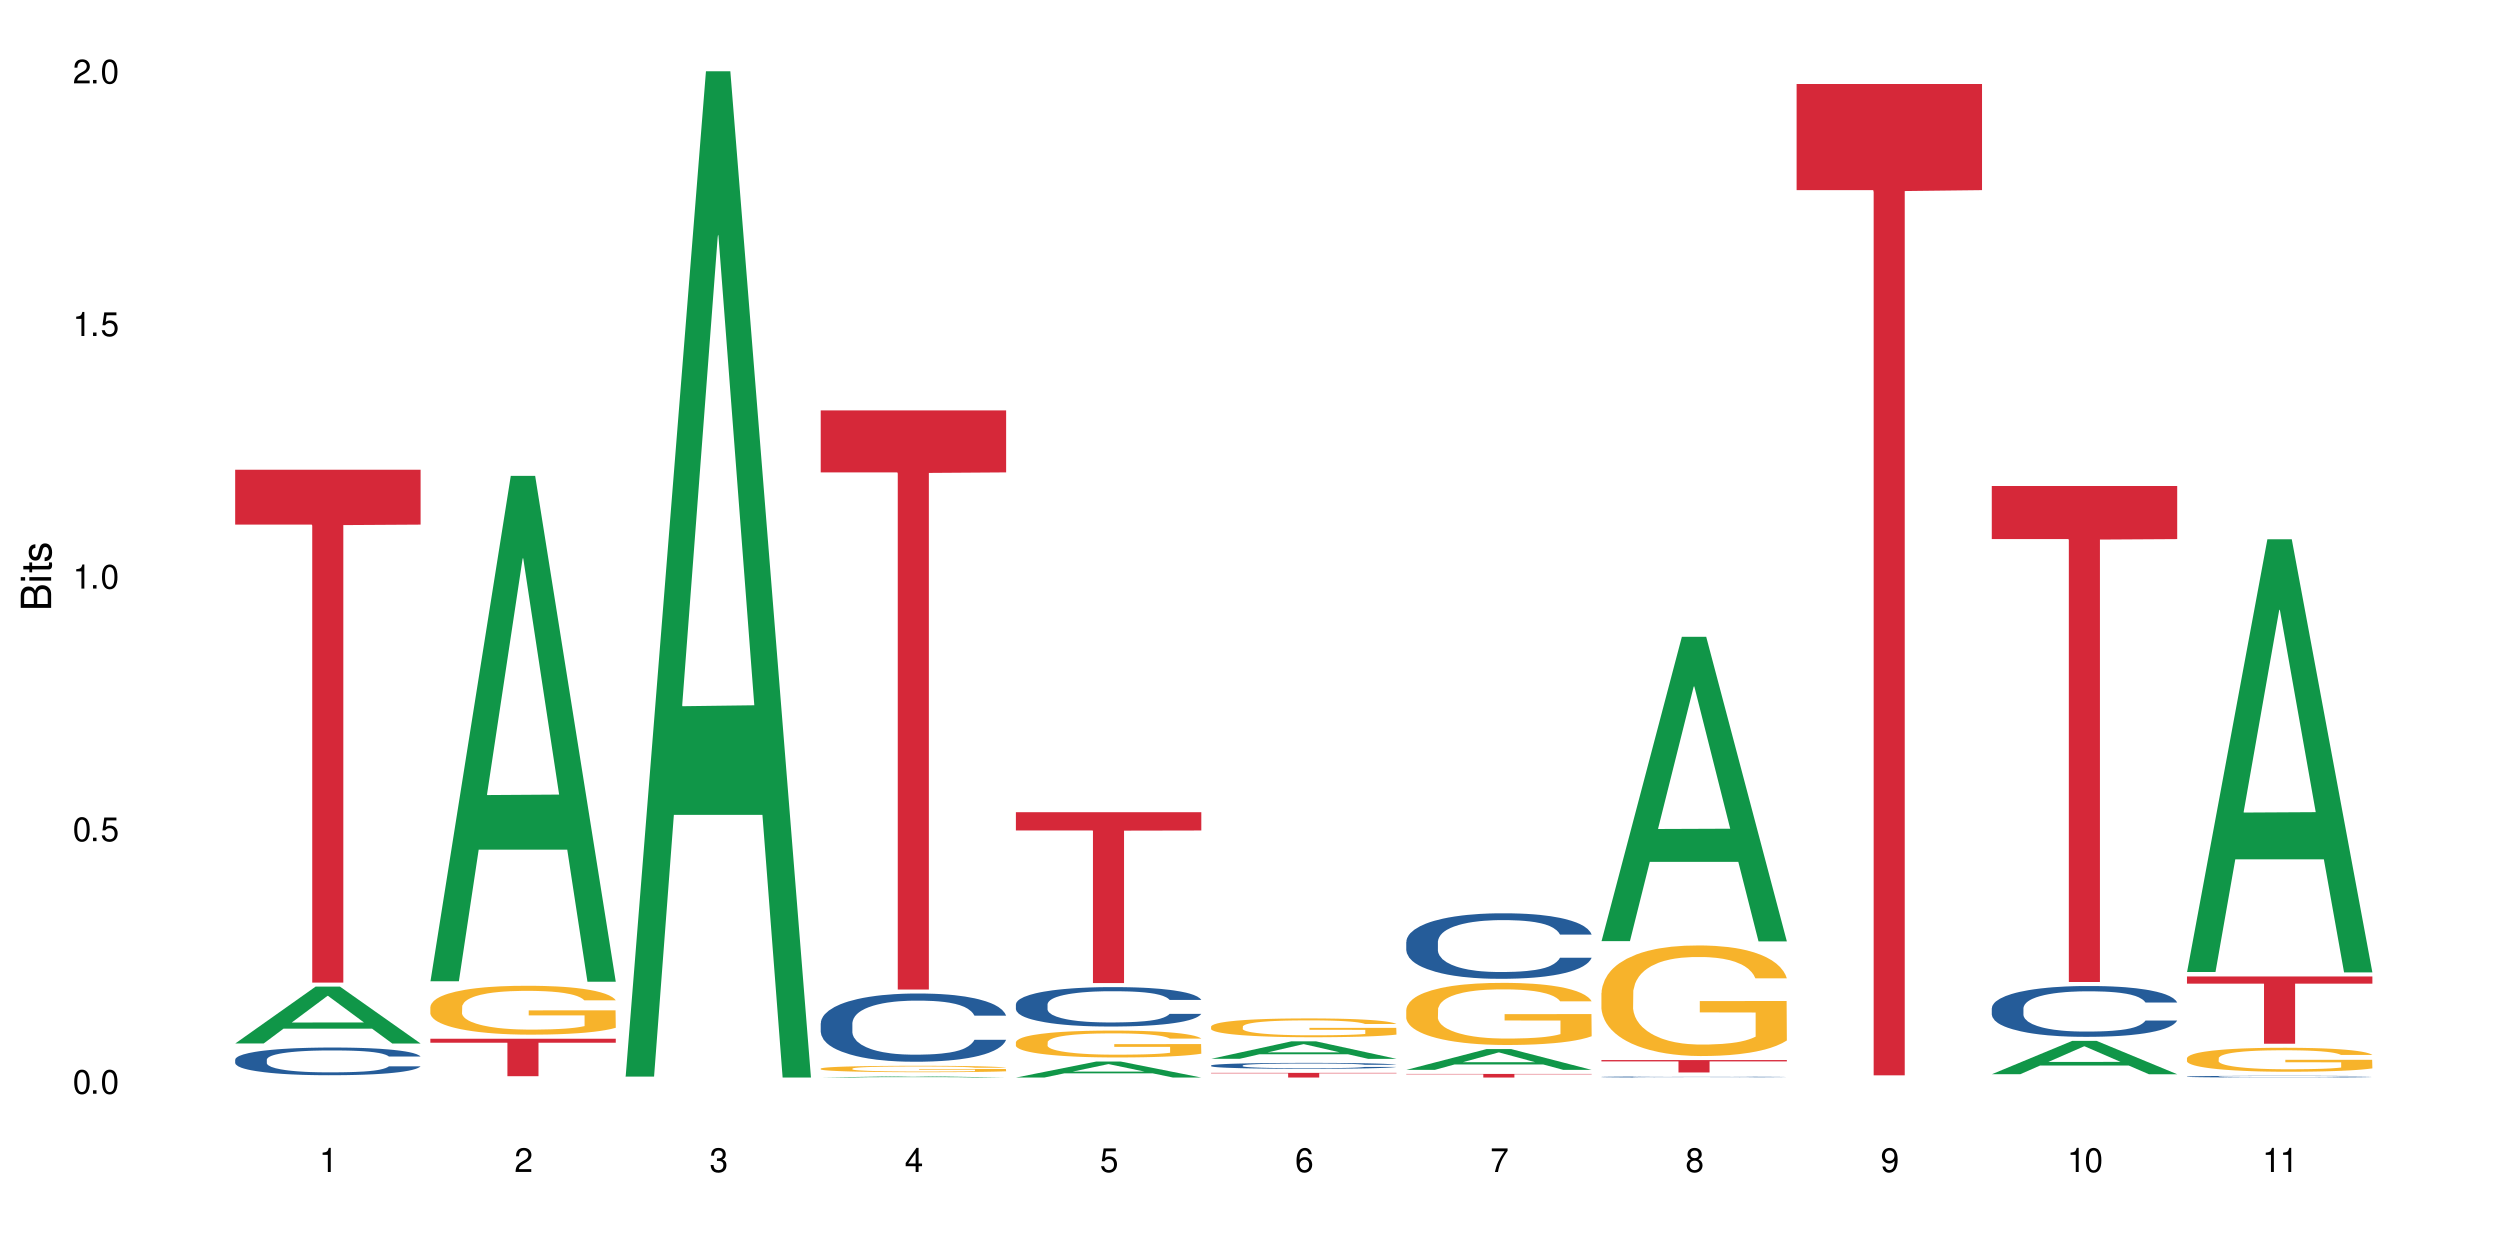 <?xml version="1.0" encoding="UTF-8"?>
<svg xmlns="http://www.w3.org/2000/svg" xmlns:xlink="http://www.w3.org/1999/xlink" width="720" height="360" viewBox="0 0 720 360">
<defs>
<g>
<g id="glyph-0-0">
</g>
<g id="glyph-0-1">
<path d="M 2.641 -6.938 C 2 -6.938 1.422 -6.656 1.078 -6.172 C 0.641 -5.562 0.406 -4.641 0.406 -3.359 C 0.406 -1.016 1.188 0.219 2.641 0.219 C 4.078 0.219 4.859 -1.016 4.859 -3.297 C 4.859 -4.641 4.656 -5.547 4.203 -6.172 C 3.844 -6.656 3.281 -6.938 2.641 -6.938 Z M 2.641 -6.188 C 3.547 -6.188 4 -5.25 4 -3.375 C 4 -1.406 3.562 -0.484 2.625 -0.484 C 1.734 -0.484 1.281 -1.438 1.281 -3.344 C 1.281 -5.25 1.734 -6.188 2.641 -6.188 Z M 2.641 -6.188 "/>
</g>
<g id="glyph-0-2">
<path d="M 1.828 -1 L 0.828 -1 L 0.828 0 L 1.828 0 Z M 1.828 -1 "/>
</g>
<g id="glyph-0-3">
<path d="M 4.562 -6.797 L 1.062 -6.797 L 0.547 -3.094 L 1.328 -3.094 C 1.719 -3.562 2.047 -3.734 2.578 -3.734 C 3.484 -3.734 4.062 -3.109 4.062 -2.094 C 4.062 -1.125 3.484 -0.531 2.578 -0.531 C 1.828 -0.531 1.375 -0.906 1.188 -1.672 L 0.328 -1.672 C 0.453 -1.109 0.547 -0.844 0.75 -0.594 C 1.125 -0.078 1.828 0.219 2.594 0.219 C 3.969 0.219 4.922 -0.781 4.922 -2.219 C 4.922 -3.562 4.031 -4.484 2.719 -4.484 C 2.25 -4.484 1.859 -4.359 1.469 -4.062 L 1.734 -5.969 L 4.562 -5.969 Z M 4.562 -6.797 "/>
</g>
<g id="glyph-0-4">
<path d="M 2.484 -4.938 L 2.484 0 L 3.328 0 L 3.328 -6.938 L 2.766 -6.938 C 2.469 -5.875 2.281 -5.734 0.984 -5.562 L 0.984 -4.938 Z M 2.484 -4.938 "/>
</g>
<g id="glyph-0-5">
<path d="M 4.859 -0.828 L 1.281 -0.828 C 1.359 -1.406 1.672 -1.781 2.5 -2.281 L 3.469 -2.828 C 4.406 -3.344 4.906 -4.062 4.906 -4.906 C 4.906 -5.484 4.672 -6.031 4.266 -6.406 C 3.859 -6.766 3.375 -6.938 2.719 -6.938 C 1.859 -6.938 1.219 -6.625 0.844 -6.031 C 0.609 -5.672 0.5 -5.234 0.484 -4.531 L 1.328 -4.531 C 1.359 -5.016 1.406 -5.281 1.531 -5.516 C 1.75 -5.938 2.188 -6.203 2.703 -6.203 C 3.469 -6.203 4.031 -5.641 4.031 -4.891 C 4.031 -4.344 3.719 -3.859 3.125 -3.516 L 2.234 -3 C 0.812 -2.172 0.406 -1.531 0.328 -0.016 L 4.859 -0.016 Z M 4.859 -0.828 "/>
</g>
<g id="glyph-0-6">
<path d="M 2.125 -3.188 L 2.578 -3.188 C 3.5 -3.188 3.984 -2.766 3.984 -1.922 C 3.984 -1.062 3.469 -0.531 2.594 -0.531 C 1.656 -0.531 1.203 -1 1.156 -2.016 L 0.312 -2.016 C 0.344 -1.453 0.438 -1.094 0.609 -0.781 C 0.953 -0.109 1.625 0.219 2.547 0.219 C 3.953 0.219 4.859 -0.625 4.859 -1.938 C 4.859 -2.828 4.516 -3.297 3.703 -3.594 C 4.344 -3.844 4.656 -4.328 4.656 -5.031 C 4.656 -6.219 3.875 -6.938 2.578 -6.938 C 1.203 -6.938 0.484 -6.172 0.453 -4.703 L 1.297 -4.703 C 1.312 -5.125 1.344 -5.359 1.453 -5.578 C 1.641 -5.969 2.062 -6.203 2.594 -6.203 C 3.344 -6.203 3.797 -5.75 3.797 -5 C 3.797 -4.516 3.609 -4.219 3.25 -4.047 C 3.016 -3.953 2.703 -3.922 2.125 -3.906 Z M 2.125 -3.188 "/>
</g>
<g id="glyph-0-7">
<path d="M 3.141 -1.672 L 3.141 0 L 3.984 0 L 3.984 -1.672 L 4.984 -1.672 L 4.984 -2.438 L 3.984 -2.438 L 3.984 -6.938 L 3.359 -6.938 L 0.266 -2.578 L 0.266 -1.672 Z M 3.141 -2.438 L 1 -2.438 L 3.141 -5.5 Z M 3.141 -2.438 "/>
</g>
<g id="glyph-0-8">
<path d="M 4.781 -5.125 C 4.609 -6.266 3.891 -6.938 2.844 -6.938 C 2.094 -6.938 1.422 -6.578 1.031 -5.953 C 0.594 -5.266 0.406 -4.422 0.406 -3.172 C 0.406 -2 0.578 -1.25 0.984 -0.641 C 1.359 -0.078 1.953 0.219 2.703 0.219 C 3.984 0.219 4.922 -0.75 4.922 -2.094 C 4.922 -3.375 4.062 -4.281 2.844 -4.281 C 2.172 -4.281 1.641 -4.031 1.281 -3.516 C 1.281 -5.234 1.828 -6.188 2.797 -6.188 C 3.391 -6.188 3.797 -5.797 3.938 -5.125 Z M 2.734 -3.531 C 3.547 -3.531 4.062 -2.953 4.062 -2.031 C 4.062 -1.156 3.484 -0.531 2.703 -0.531 C 1.922 -0.531 1.328 -1.188 1.328 -2.078 C 1.328 -2.938 1.906 -3.531 2.734 -3.531 Z M 2.734 -3.531 "/>
</g>
<g id="glyph-0-9">
<path d="M 4.984 -6.797 L 0.438 -6.797 L 0.438 -5.969 L 4.109 -5.969 C 2.5 -3.656 1.828 -2.234 1.328 0 L 2.219 0 C 2.594 -2.172 3.453 -4.047 4.984 -6.094 Z M 4.984 -6.797 "/>
</g>
<g id="glyph-0-10">
<path d="M 3.75 -3.656 C 4.469 -4.094 4.688 -4.438 4.688 -5.078 C 4.688 -6.172 3.844 -6.938 2.641 -6.938 C 1.438 -6.938 0.594 -6.172 0.594 -5.094 C 0.594 -4.438 0.812 -4.094 1.516 -3.656 C 0.734 -3.266 0.359 -2.703 0.359 -1.922 C 0.359 -0.656 1.281 0.219 2.641 0.219 C 3.984 0.219 4.922 -0.656 4.922 -1.922 C 4.922 -2.703 4.531 -3.266 3.75 -3.656 Z M 2.641 -6.188 C 3.359 -6.188 3.812 -5.75 3.812 -5.062 C 3.812 -4.406 3.344 -3.984 2.641 -3.984 C 1.922 -3.984 1.453 -4.406 1.453 -5.078 C 1.453 -5.75 1.922 -6.188 2.641 -6.188 Z M 2.641 -3.266 C 3.484 -3.266 4.062 -2.719 4.062 -1.906 C 4.062 -1.078 3.484 -0.531 2.625 -0.531 C 1.797 -0.531 1.219 -1.094 1.219 -1.906 C 1.219 -2.719 1.781 -3.266 2.641 -3.266 Z M 2.641 -3.266 "/>
</g>
<g id="glyph-0-11">
<path d="M 0.516 -1.578 C 0.672 -0.453 1.406 0.219 2.438 0.219 C 3.188 0.219 3.859 -0.141 4.266 -0.766 C 4.688 -1.453 4.891 -2.297 4.891 -3.547 C 4.891 -4.719 4.703 -5.453 4.312 -6.078 C 3.938 -6.641 3.344 -6.938 2.594 -6.938 C 1.297 -6.938 0.359 -5.969 0.359 -4.625 C 0.359 -3.344 1.234 -2.453 2.453 -2.453 C 3.094 -2.453 3.578 -2.672 4.016 -3.203 C 4 -1.484 3.469 -0.531 2.5 -0.531 C 1.906 -0.531 1.484 -0.906 1.359 -1.578 Z M 2.578 -6.203 C 3.375 -6.203 3.969 -5.531 3.969 -4.641 C 3.969 -3.797 3.391 -3.188 2.547 -3.188 C 1.734 -3.188 1.234 -3.766 1.234 -4.688 C 1.234 -5.562 1.797 -6.203 2.578 -6.203 Z M 2.578 -6.203 "/>
</g>
<g id="glyph-1-0">
</g>
<g id="glyph-1-1">
<path d="M 0 -0.953 L 0 -4.891 C 0 -5.719 -0.234 -6.344 -0.734 -6.797 C -1.188 -7.234 -1.812 -7.469 -2.5 -7.469 C -3.547 -7.469 -4.188 -7 -4.625 -5.875 C -4.984 -6.688 -5.625 -7.094 -6.531 -7.094 C -7.172 -7.094 -7.734 -6.859 -8.141 -6.391 C -8.562 -5.922 -8.75 -5.344 -8.75 -4.5 L -8.75 -0.953 Z M -4.984 -2.062 L -7.766 -2.062 L -7.766 -4.219 C -7.766 -4.844 -7.688 -5.203 -7.453 -5.5 C -7.219 -5.812 -6.859 -5.969 -6.375 -5.969 C -5.891 -5.969 -5.531 -5.812 -5.297 -5.5 C -5.062 -5.203 -4.984 -4.844 -4.984 -4.219 Z M -0.984 -2.062 L -4 -2.062 L -4 -4.781 C -4 -5.766 -3.438 -6.359 -2.484 -6.359 C -1.547 -6.359 -0.984 -5.766 -0.984 -4.781 Z M -0.984 -2.062 "/>
</g>
<g id="glyph-1-2">
<path d="M -6.281 -1.797 L -6.281 -0.797 L 0 -0.797 L 0 -1.797 Z M -8.75 -1.797 L -8.75 -0.797 L -7.484 -0.797 L -7.484 -1.797 Z M -8.75 -1.797 "/>
</g>
<g id="glyph-1-3">
<path d="M -6.281 -3.047 L -6.281 -2.016 L -8.016 -2.016 L -8.016 -1.016 L -6.281 -1.016 L -6.281 -0.172 L -5.469 -0.172 L -5.469 -1.016 L -0.719 -1.016 C -0.078 -1.016 0.281 -1.453 0.281 -2.234 C 0.281 -2.5 0.25 -2.719 0.188 -3.047 L -0.641 -3.047 C -0.609 -2.906 -0.594 -2.766 -0.594 -2.562 C -0.594 -2.141 -0.719 -2.016 -1.156 -2.016 L -5.469 -2.016 L -5.469 -3.047 Z M -6.281 -3.047 "/>
</g>
<g id="glyph-1-4">
<path d="M -4.531 -5.25 C -5.766 -5.25 -6.469 -4.422 -6.469 -2.969 C -6.469 -1.516 -5.719 -0.562 -4.547 -0.562 C -3.562 -0.562 -3.094 -1.062 -2.734 -2.562 L -2.516 -3.484 C -2.344 -4.188 -2.094 -4.469 -1.641 -4.469 C -1.047 -4.469 -0.641 -3.875 -0.641 -3 C -0.641 -2.453 -0.797 -2 -1.062 -1.75 C -1.25 -1.594 -1.422 -1.531 -1.875 -1.469 L -1.875 -0.406 C -0.422 -0.453 0.281 -1.266 0.281 -2.922 C 0.281 -4.5 -0.5 -5.516 -1.719 -5.516 C -2.656 -5.516 -3.172 -4.984 -3.469 -3.734 L -3.703 -2.766 C -3.891 -1.953 -4.156 -1.609 -4.594 -1.609 C -5.188 -1.609 -5.547 -2.125 -5.547 -2.938 C -5.547 -3.75 -5.203 -4.172 -4.531 -4.203 Z M -4.531 -5.25 "/>
</g>
</g>
</defs>
<rect x="-72" y="-36" width="864" height="432" fill="rgb(100%, 100%, 100%)" fill-opacity="1"/>
<path fill-rule="nonzero" fill="rgb(6.275%, 58.824%, 28.235%)" fill-opacity="1" d="M 67.73 300.516 L 67.789 300.5 L 90.895 284.145 L 97.91 284.145 L 121.133 300.531 L 112.973 300.531 L 107.152 296.254 L 81.652 296.254 L 75.945 300.516 L 67.73 300.516 L 84.105 294.484 L 104.816 294.469 L 94.488 286.824 L 94.375 286.809 L 94.262 286.852 L 84.047 294.469 L 84.105 294.484 Z M 67.73 300.516 "/>
<path fill-rule="nonzero" fill="rgb(14.51%, 36.078%, 60%)" fill-opacity="1" d="M 67.73 305.164 L 67.797 305.156 L 67.797 304.98 L 67.992 304.703 L 68.449 304.355 L 68.902 304.113 L 70.074 303.684 L 71.703 303.27 L 73.398 302.949 L 74.633 302.758 L 75.742 302.613 L 78.281 302.344 L 79.91 302.203 L 81.668 302.082 L 83.816 301.957 L 85.379 301.883 L 88.895 301.77 L 91.5 301.719 L 93.52 301.695 L 97.883 301.695 L 100.488 301.723 L 102.375 301.762 L 104.461 301.82 L 106.219 301.883 L 109.281 302.043 L 112.016 302.25 L 113.254 302.367 L 115.207 302.59 L 116.703 302.809 L 117.746 303 L 118.918 303.27 L 119.961 303.598 L 120.742 303.969 L 121.133 304.281 L 112.016 304.281 L 111.559 303.988 L 111.039 303.766 L 110.062 303.465 L 109.086 303.254 L 107.715 303.043 L 106.48 302.906 L 104.785 302.766 L 103.289 302.68 L 101.727 302.613 L 100.227 302.57 L 97.363 302.527 L 94.039 302.527 L 92.805 302.539 L 90.262 302.598 L 88.895 302.648 L 86.941 302.75 L 85.574 302.848 L 83.945 302.992 L 82.84 303.117 L 81.473 303.305 L 80.496 303.473 L 79.387 303.715 L 78.738 303.895 L 78.152 304.098 L 77.629 304.34 L 77.238 304.594 L 76.977 304.863 L 76.848 305.125 L 76.848 306.258 L 76.977 306.52 L 77.305 306.824 L 78.152 307.27 L 79.387 307.656 L 80.82 307.961 L 82.188 308.18 L 82.969 308.281 L 84.012 308.398 L 85.641 308.543 L 87.984 308.691 L 89.352 308.75 L 91.438 308.805 L 93.586 308.836 L 96.449 308.836 L 98.988 308.805 L 100.684 308.77 L 102.441 308.711 L 104.852 308.59 L 106.348 308.473 L 107.652 308.332 L 108.629 308.195 L 109.281 308.078 L 110.258 307.852 L 111.039 307.605 L 111.625 307.348 L 112.016 307.102 L 121.133 307.102 L 120.742 307.395 L 120.156 307.676 L 119.57 307.887 L 118.656 308.145 L 117.613 308.371 L 116.117 308.625 L 114.879 308.793 L 113.254 308.973 L 111.754 309.113 L 110.125 309.238 L 107.715 309.383 L 106.152 309.453 L 104.461 309.52 L 102.441 309.578 L 99.902 309.629 L 97.168 309.66 L 94.625 309.668 L 91.891 309.652 L 89.871 309.621 L 87.203 309.559 L 83.883 309.426 L 81.473 309.289 L 79.582 309.148 L 77.957 309.004 L 76.133 308.805 L 73.789 308.484 L 72.355 308.238 L 71.379 308.035 L 70.27 307.75 L 69.488 307.496 L 68.578 307.086 L 67.926 306.57 L 67.73 306.168 Z M 67.73 305.164 "/>
<path fill-rule="nonzero" fill="rgb(83.922%, 15.686%, 22.353%)" fill-opacity="1" d="M 67.73 135.277 L 121.133 135.277 L 121.133 151.09 L 98.875 151.227 L 98.875 282.98 L 89.922 282.98 L 89.922 151.367 L 89.793 151.09 L 67.73 151.09 Z M 67.73 135.277 "/>
<path fill-rule="nonzero" fill="rgb(6.275%, 58.824%, 28.235%)" fill-opacity="1" d="M 123.941 282.602 L 124 282.465 L 147.105 137.051 L 154.125 137.051 L 177.344 282.738 L 169.184 282.738 L 163.367 244.707 L 137.863 244.707 L 132.156 282.602 L 123.941 282.602 L 140.316 228.977 L 161.027 228.84 L 150.699 160.852 L 150.586 160.715 L 150.473 161.125 L 140.258 228.84 L 140.316 228.977 Z M 123.941 282.602 "/>
<path fill-rule="nonzero" fill="rgb(96.863%, 70.196%, 16.863%)" fill-opacity="1" d="M 123.941 289.934 L 124.008 289.918 L 124.008 289.664 L 124.27 289.082 L 124.918 288.285 L 125.766 287.629 L 126.676 287.117 L 127.266 286.848 L 128.242 286.461 L 129.086 286.176 L 131.234 285.598 L 133.973 285.059 L 135.469 284.828 L 137.164 284.609 L 139.57 284.363 L 140.68 284.273 L 144.066 284.066 L 147.906 283.938 L 152.141 283.902 L 154.094 283.914 L 156.766 283.965 L 160.41 284.105 L 162.496 284.234 L 164.125 284.363 L 165.816 284.531 L 167.902 284.789 L 169.855 285.098 L 171.418 285.406 L 172.98 285.793 L 174.281 286.203 L 175.391 286.652 L 176.367 287.191 L 176.953 287.645 L 177.344 288.094 L 168.293 288.094 L 167.77 287.645 L 167.184 287.297 L 166.207 286.871 L 165.23 286.562 L 164.254 286.32 L 162.43 285.984 L 160.867 285.777 L 158.914 285.598 L 157.023 285.484 L 154.875 285.406 L 153.574 285.379 L 150.121 285.379 L 146.996 285.469 L 145.172 285.574 L 143.871 285.676 L 142.047 285.867 L 140.941 286.023 L 140.289 286.125 L 138.336 286.523 L 137.031 286.883 L 136.316 287.129 L 135.402 287.516 L 134.754 287.863 L 134.035 288.375 L 133.645 288.762 L 133.125 289.637 L 133.059 291.953 L 133.254 292.441 L 133.645 292.969 L 134.168 293.43 L 134.949 293.918 L 135.73 294.293 L 137.098 294.793 L 138.27 295.129 L 139.18 295.348 L 140.941 295.695 L 141.656 295.809 L 143.348 296.043 L 145.109 296.223 L 147.258 296.375 L 148.883 296.453 L 151.488 296.516 L 154.812 296.516 L 158.719 296.441 L 161.191 296.336 L 162.887 296.234 L 163.992 296.145 L 165.359 296.004 L 166.336 295.875 L 167.25 295.734 L 168.355 295.516 L 168.355 292.441 L 152.27 292.426 L 152.27 290.988 L 177.277 290.973 L 177.344 296.004 L 175.977 296.352 L 174.281 296.684 L 172.656 296.941 L 170.961 297.16 L 168.551 297.406 L 166.598 297.559 L 163.602 297.738 L 160.867 297.855 L 158 297.934 L 155.461 297.969 L 152.465 297.984 L 149.797 297.957 L 146.93 297.879 L 144.652 297.777 L 142.566 297.648 L 140.484 297.48 L 137.879 297.211 L 136.188 296.992 L 134.426 296.723 L 132.668 296.402 L 131.105 296.055 L 130.062 295.785 L 129.023 295.477 L 127.914 295.09 L 126.871 294.652 L 126.09 294.254 L 125.375 293.805 L 124.855 293.379 L 124.332 292.801 L 124.074 292.336 L 123.941 291.938 Z M 123.941 289.934 "/>
<path fill-rule="nonzero" fill="rgb(83.922%, 15.686%, 22.353%)" fill-opacity="1" d="M 123.941 299.148 L 177.344 299.148 L 177.344 300.305 L 155.086 300.312 L 155.086 309.953 L 146.133 309.953 L 146.133 300.324 L 146.004 300.305 L 123.941 300.305 Z M 123.941 299.148 "/>
<path fill-rule="nonzero" fill="rgb(6.275%, 58.824%, 28.235%)" fill-opacity="1" d="M 180.152 310.059 L 180.211 309.789 L 203.316 20.527 L 210.336 20.527 L 233.555 310.332 L 225.395 310.332 L 219.578 234.684 L 194.074 234.684 L 188.371 310.059 L 180.152 310.059 L 196.527 203.391 L 217.238 203.117 L 206.91 67.875 L 206.797 67.602 L 206.684 68.418 L 196.473 203.117 L 196.527 203.391 Z M 180.152 310.059 "/>
<path fill-rule="nonzero" fill="rgb(6.275%, 58.824%, 28.235%)" fill-opacity="1" d="M 236.367 310.332 L 236.422 310.332 L 259.527 309.957 L 266.547 309.957 L 289.766 310.332 L 281.609 310.332 L 275.789 310.234 L 250.285 310.234 L 244.582 310.332 L 236.367 310.332 L 252.738 310.195 L 273.449 310.195 L 263.121 310.02 L 262.895 310.02 L 252.684 310.195 L 252.738 310.195 Z M 236.367 310.332 "/>
<path fill-rule="nonzero" fill="rgb(14.51%, 36.078%, 60%)" fill-opacity="1" d="M 236.367 294.691 L 236.43 294.672 L 236.43 294.242 L 236.625 293.559 L 237.082 292.695 L 237.539 292.105 L 238.711 291.043 L 240.34 290.02 L 242.031 289.23 L 243.27 288.766 L 244.375 288.406 L 246.914 287.742 L 248.543 287.398 L 250.301 287.094 L 252.449 286.789 L 254.016 286.609 L 257.531 286.324 L 260.137 286.195 L 262.152 286.145 L 266.516 286.145 L 269.121 286.215 L 271.012 286.305 L 273.094 286.449 L 274.852 286.609 L 277.914 287.004 L 280.648 287.508 L 281.887 287.797 L 283.84 288.352 L 285.34 288.891 L 286.379 289.355 L 287.551 290.02 L 288.594 290.828 L 289.375 291.746 L 289.766 292.516 L 280.648 292.516 L 280.191 291.801 L 279.672 291.242 L 278.695 290.508 L 277.719 289.984 L 276.352 289.465 L 275.113 289.125 L 273.422 288.781 L 271.922 288.566 L 270.359 288.406 L 268.863 288.297 L 265.996 288.191 L 262.676 288.191 L 261.438 288.227 L 258.898 288.371 L 257.531 288.496 L 255.578 288.746 L 254.211 288.98 L 252.582 289.34 L 251.473 289.645 L 250.105 290.109 L 249.129 290.523 L 248.023 291.117 L 247.371 291.566 L 246.785 292.066 L 246.266 292.66 L 245.875 293.289 L 245.613 293.953 L 245.484 294.602 L 245.484 297.383 L 245.613 298.031 L 245.938 298.785 L 246.785 299.879 L 248.023 300.832 L 249.457 301.586 L 250.824 302.125 L 251.605 302.375 L 252.645 302.66 L 254.273 303.02 L 256.617 303.379 L 257.984 303.523 L 260.07 303.668 L 262.219 303.738 L 265.086 303.738 L 267.625 303.668 L 269.316 303.578 L 271.074 303.434 L 273.484 303.129 L 274.984 302.84 L 276.285 302.5 L 277.262 302.16 L 277.914 301.871 L 278.891 301.316 L 279.672 300.703 L 280.258 300.078 L 280.648 299.465 L 289.766 299.465 L 289.375 300.184 L 288.789 300.883 L 288.203 301.406 L 287.293 302.035 L 286.25 302.59 L 284.75 303.219 L 283.516 303.633 L 281.887 304.082 L 280.387 304.422 L 278.762 304.727 L 276.352 305.086 L 274.789 305.266 L 273.094 305.426 L 271.074 305.57 L 268.535 305.695 L 265.801 305.77 L 263.262 305.785 L 260.527 305.75 L 258.508 305.68 L 255.836 305.516 L 252.516 305.195 L 250.105 304.852 L 248.219 304.512 L 246.59 304.152 L 244.766 303.668 L 242.422 302.879 L 240.988 302.266 L 240.012 301.766 L 238.906 301.062 L 238.125 300.434 L 237.211 299.43 L 236.562 298.156 L 236.367 297.168 Z M 236.367 294.691 "/>
<path fill-rule="nonzero" fill="rgb(96.863%, 70.196%, 16.863%)" fill-opacity="1" d="M 236.367 307.738 L 236.43 307.738 L 236.43 307.703 L 236.691 307.629 L 237.344 307.523 L 238.188 307.438 L 239.102 307.371 L 239.688 307.336 L 240.664 307.285 L 241.512 307.246 L 243.66 307.172 L 246.395 307.102 L 247.891 307.07 L 249.586 307.043 L 251.996 307.012 L 253.102 307 L 256.488 306.973 L 260.332 306.953 L 264.562 306.949 L 266.516 306.953 L 269.188 306.957 L 272.836 306.977 L 274.918 306.992 L 276.547 307.012 L 278.238 307.031 L 280.324 307.066 L 282.277 307.105 L 283.84 307.148 L 285.402 307.199 L 286.707 307.25 L 287.812 307.309 L 288.789 307.383 L 289.375 307.441 L 289.766 307.5 L 280.715 307.5 L 280.191 307.441 L 279.605 307.395 L 278.629 307.34 L 277.652 307.297 L 276.676 307.266 L 274.852 307.223 L 273.289 307.195 L 271.336 307.172 L 269.449 307.156 L 267.301 307.148 L 265.996 307.145 L 262.543 307.145 L 259.418 307.156 L 257.594 307.168 L 256.293 307.184 L 254.469 307.207 L 253.363 307.227 L 252.711 307.242 L 250.758 307.293 L 249.457 307.34 L 248.738 307.371 L 247.828 307.422 L 247.176 307.469 L 246.461 307.535 L 246.07 307.586 L 245.547 307.699 L 245.484 308.004 L 245.68 308.066 L 246.07 308.137 L 246.59 308.199 L 247.371 308.262 L 248.152 308.309 L 249.52 308.375 L 250.691 308.422 L 251.605 308.449 L 253.363 308.492 L 254.078 308.508 L 255.773 308.539 L 257.531 308.562 L 259.68 308.582 L 261.309 308.594 L 263.914 308.602 L 267.234 308.602 L 271.141 308.59 L 273.617 308.578 L 275.309 308.566 L 276.418 308.555 L 277.785 308.535 L 278.762 308.52 L 279.672 308.5 L 280.781 308.469 L 280.781 308.066 L 264.695 308.066 L 264.695 307.879 L 289.699 307.875 L 289.766 308.535 L 288.398 308.578 L 286.707 308.625 L 285.078 308.656 L 283.383 308.688 L 280.977 308.719 L 279.02 308.738 L 276.023 308.762 L 273.289 308.777 L 270.426 308.785 L 267.887 308.793 L 264.891 308.793 L 262.219 308.789 L 259.355 308.781 L 257.074 308.766 L 254.992 308.75 L 252.906 308.727 L 250.301 308.691 L 248.609 308.664 L 246.852 308.629 L 245.094 308.586 L 243.527 308.543 L 242.488 308.504 L 241.445 308.465 L 240.34 308.414 L 239.297 308.359 L 238.516 308.305 L 237.797 308.246 L 237.277 308.191 L 236.758 308.113 L 236.496 308.055 L 236.367 308.004 Z M 236.367 307.738 "/>
<path fill-rule="nonzero" fill="rgb(83.922%, 15.686%, 22.353%)" fill-opacity="1" d="M 236.367 118.195 L 289.766 118.195 L 289.766 136.047 L 267.512 136.203 L 267.512 284.98 L 258.555 284.98 L 258.555 136.359 L 258.426 136.047 L 236.367 136.047 Z M 236.367 118.195 "/>
<path fill-rule="nonzero" fill="rgb(6.275%, 58.824%, 28.235%)" fill-opacity="1" d="M 292.578 310.328 L 292.633 310.324 L 315.738 305.719 L 322.758 305.719 L 345.977 310.332 L 337.82 310.332 L 332 309.129 L 306.496 309.129 L 300.793 310.328 L 292.578 310.328 L 308.949 308.629 L 329.66 308.625 L 319.336 306.473 L 319.219 306.469 L 319.105 306.48 L 308.895 308.625 L 308.949 308.629 Z M 292.578 310.328 "/>
<path fill-rule="nonzero" fill="rgb(14.51%, 36.078%, 60%)" fill-opacity="1" d="M 292.578 289.23 L 292.641 289.223 L 292.641 288.973 L 292.836 288.578 L 293.293 288.078 L 293.75 287.738 L 294.922 287.125 L 296.551 286.535 L 298.242 286.078 L 299.48 285.809 L 300.586 285.602 L 303.125 285.215 L 304.754 285.02 L 306.512 284.844 L 308.664 284.668 L 310.227 284.562 L 313.742 284.398 L 316.348 284.324 L 318.367 284.293 L 322.73 284.293 L 325.332 284.336 L 327.223 284.387 L 329.305 284.469 L 331.066 284.562 L 334.125 284.789 L 336.859 285.082 L 338.098 285.246 L 340.051 285.57 L 341.551 285.879 L 342.59 286.148 L 343.762 286.535 L 344.805 287 L 345.586 287.531 L 345.977 287.977 L 336.859 287.977 L 336.406 287.562 L 335.883 287.238 L 334.906 286.812 L 333.93 286.512 L 332.562 286.211 L 331.324 286.016 L 329.633 285.816 L 328.133 285.695 L 326.57 285.602 L 325.074 285.539 L 322.207 285.477 L 318.887 285.477 L 317.648 285.496 L 315.109 285.578 L 313.742 285.652 L 311.789 285.797 L 310.422 285.934 L 308.793 286.141 L 307.684 286.316 L 306.316 286.586 L 305.34 286.824 L 304.234 287.168 L 303.582 287.426 L 302.996 287.715 L 302.477 288.059 L 302.086 288.422 L 301.824 288.805 L 301.695 289.18 L 301.695 290.789 L 301.824 291.16 L 302.148 291.598 L 302.996 292.23 L 304.234 292.777 L 305.668 293.215 L 307.035 293.527 L 307.816 293.672 L 308.859 293.836 L 310.484 294.047 L 312.832 294.254 L 314.199 294.336 L 316.281 294.418 L 318.43 294.461 L 321.297 294.461 L 323.836 294.418 L 325.527 294.367 L 327.289 294.285 L 329.695 294.105 L 331.195 293.941 L 332.496 293.742 L 333.473 293.547 L 334.125 293.383 L 335.102 293.059 L 335.883 292.707 L 336.469 292.344 L 336.859 291.992 L 345.977 291.992 L 345.586 292.406 L 345 292.809 L 344.414 293.109 L 343.504 293.473 L 342.461 293.797 L 340.965 294.16 L 339.727 294.398 L 338.098 294.656 L 336.602 294.855 L 334.973 295.031 L 332.562 295.238 L 331 295.34 L 329.305 295.434 L 327.289 295.52 L 324.746 295.59 L 322.012 295.633 L 319.473 295.645 L 316.738 295.621 L 314.719 295.582 L 312.047 295.488 L 308.727 295.301 L 306.316 295.102 L 304.43 294.906 L 302.801 294.699 L 300.977 294.418 L 298.633 293.961 L 297.199 293.609 L 296.223 293.32 L 295.117 292.914 L 294.336 292.551 L 293.422 291.969 L 292.773 291.234 L 292.578 290.664 Z M 292.578 289.23 "/>
<path fill-rule="nonzero" fill="rgb(96.863%, 70.196%, 16.863%)" fill-opacity="1" d="M 292.578 300.125 L 292.641 300.117 L 292.641 299.977 L 292.902 299.656 L 293.555 299.219 L 294.398 298.859 L 295.312 298.574 L 295.898 298.426 L 296.875 298.215 L 297.723 298.059 L 299.871 297.742 L 302.605 297.441 L 304.105 297.316 L 305.797 297.195 L 308.207 297.062 L 309.312 297.012 L 312.699 296.898 L 316.543 296.828 L 320.773 296.805 L 322.73 296.812 L 325.398 296.844 L 329.047 296.918 L 331.129 296.992 L 332.758 297.062 L 334.449 297.152 L 336.535 297.293 L 338.488 297.465 L 340.051 297.633 L 341.613 297.848 L 342.918 298.074 L 344.023 298.32 L 345 298.617 L 345.586 298.867 L 345.977 299.113 L 336.926 299.113 L 336.406 298.867 L 335.82 298.676 L 334.84 298.441 L 333.863 298.27 L 332.887 298.137 L 331.066 297.953 L 329.5 297.84 L 327.547 297.742 L 325.66 297.676 L 323.512 297.633 L 322.207 297.621 L 318.758 297.621 L 315.629 297.668 L 313.809 297.727 L 312.504 297.781 L 310.68 297.891 L 309.574 297.973 L 308.922 298.031 L 306.969 298.25 L 305.668 298.449 L 304.949 298.582 L 304.039 298.793 L 303.387 298.984 L 302.672 299.27 L 302.281 299.48 L 301.758 299.961 L 301.695 301.234 L 301.891 301.504 L 302.281 301.793 L 302.801 302.051 L 303.582 302.316 L 304.363 302.523 L 305.73 302.801 L 306.902 302.984 L 307.816 303.102 L 309.574 303.293 L 310.289 303.359 L 311.984 303.484 L 313.742 303.586 L 315.891 303.668 L 317.52 303.711 L 320.125 303.746 L 323.445 303.746 L 327.352 303.703 L 329.828 303.648 L 331.52 303.59 L 332.629 303.543 L 333.996 303.465 L 334.973 303.395 L 335.883 303.316 L 336.992 303.195 L 336.992 301.504 L 320.906 301.496 L 320.906 300.703 L 345.914 300.699 L 345.977 303.465 L 344.609 303.656 L 342.918 303.84 L 341.289 303.98 L 339.598 304.102 L 337.188 304.234 L 335.234 304.32 L 332.238 304.418 L 329.5 304.484 L 326.637 304.527 L 324.098 304.547 L 321.102 304.555 L 318.43 304.539 L 315.566 304.496 L 313.285 304.441 L 311.203 304.371 L 309.117 304.277 L 306.512 304.129 L 304.82 304.008 L 303.062 303.859 L 301.305 303.684 L 299.742 303.492 L 298.699 303.344 L 297.656 303.176 L 296.551 302.961 L 295.508 302.723 L 294.727 302.504 L 294.008 302.254 L 293.488 302.02 L 292.969 301.703 L 292.707 301.449 L 292.578 301.23 Z M 292.578 300.125 "/>
<path fill-rule="nonzero" fill="rgb(83.922%, 15.686%, 22.353%)" fill-opacity="1" d="M 292.578 233.91 L 345.977 233.91 L 345.977 239.18 L 323.723 239.227 L 323.723 283.129 L 314.77 283.129 L 314.77 239.273 L 314.637 239.18 L 292.578 239.18 Z M 292.578 233.91 "/>
<path fill-rule="nonzero" fill="rgb(6.275%, 58.824%, 28.235%)" fill-opacity="1" d="M 348.789 304.941 L 348.844 304.938 L 371.953 299.895 L 378.969 299.895 L 402.188 304.949 L 394.031 304.949 L 388.211 303.629 L 362.711 303.629 L 357.004 304.941 L 348.789 304.941 L 365.164 303.082 L 385.871 303.078 L 375.547 300.719 L 375.434 300.715 L 375.316 300.73 L 365.105 303.078 L 365.164 303.082 Z M 348.789 304.941 "/>
<path fill-rule="nonzero" fill="rgb(14.51%, 36.078%, 60%)" fill-opacity="1" d="M 348.789 306.852 L 348.852 306.852 L 348.852 306.812 L 349.051 306.754 L 349.504 306.68 L 349.961 306.629 L 351.133 306.535 L 352.762 306.449 L 354.453 306.379 L 355.691 306.34 L 356.797 306.309 L 359.34 306.25 L 360.965 306.219 L 362.727 306.195 L 364.875 306.168 L 366.438 306.152 L 369.953 306.125 L 372.559 306.117 L 374.578 306.109 L 378.941 306.109 L 381.547 306.117 L 383.434 306.125 L 385.52 306.137 L 387.277 306.152 L 390.336 306.188 L 393.07 306.23 L 394.309 306.254 L 396.262 306.305 L 397.762 306.352 L 398.805 306.391 L 399.977 306.449 L 401.016 306.52 L 401.797 306.598 L 402.188 306.664 L 393.07 306.664 L 392.617 306.602 L 392.094 306.555 L 391.117 306.488 L 390.141 306.445 L 388.773 306.398 L 387.535 306.371 L 385.844 306.34 L 384.344 306.32 L 382.781 306.309 L 381.285 306.297 L 378.418 306.289 L 375.098 306.289 L 373.859 306.293 L 371.32 306.305 L 369.953 306.316 L 368 306.336 L 366.633 306.359 L 365.004 306.391 L 363.898 306.414 L 362.531 306.457 L 361.551 306.492 L 360.445 306.543 L 359.793 306.582 L 359.207 306.625 L 358.688 306.676 L 358.297 306.73 L 358.035 306.789 L 357.906 306.844 L 357.906 307.086 L 358.035 307.145 L 358.363 307.207 L 359.207 307.305 L 360.445 307.387 L 361.879 307.453 L 363.246 307.5 L 364.027 307.52 L 365.07 307.547 L 366.695 307.578 L 369.043 307.609 L 370.41 307.621 L 372.492 307.633 L 374.641 307.641 L 377.508 307.641 L 380.047 307.633 L 381.742 307.625 L 383.5 307.613 L 385.91 307.586 L 387.406 307.562 L 388.707 307.531 L 389.688 307.5 L 390.336 307.477 L 391.312 307.43 L 392.094 307.375 L 392.68 307.32 L 393.07 307.27 L 402.188 307.27 L 401.797 307.332 L 401.211 307.391 L 400.625 307.438 L 399.715 307.492 L 398.672 307.539 L 397.176 307.594 L 395.938 307.629 L 394.309 307.668 L 392.812 307.699 L 391.184 307.727 L 388.773 307.758 L 387.211 307.77 L 385.52 307.785 L 383.5 307.797 L 380.961 307.809 L 378.223 307.816 L 375.684 307.816 L 372.949 307.812 L 370.93 307.809 L 368.262 307.793 L 364.938 307.766 L 362.531 307.734 L 360.641 307.707 L 359.012 307.676 L 357.188 307.633 L 354.844 307.562 L 353.41 307.512 L 352.434 307.469 L 351.328 307.406 L 350.547 307.352 L 349.637 307.266 L 348.984 307.152 L 348.789 307.07 Z M 348.789 306.852 "/>
<path fill-rule="nonzero" fill="rgb(96.863%, 70.196%, 16.863%)" fill-opacity="1" d="M 348.789 295.625 L 348.852 295.621 L 348.852 295.523 L 349.113 295.297 L 349.766 294.992 L 350.613 294.738 L 351.523 294.539 L 352.109 294.438 L 353.086 294.289 L 353.934 294.18 L 356.082 293.953 L 358.816 293.746 L 360.316 293.656 L 362.008 293.574 L 364.418 293.48 L 365.523 293.445 L 368.91 293.363 L 372.754 293.316 L 376.988 293.301 L 378.941 293.305 L 381.609 293.324 L 385.258 293.379 L 387.34 293.43 L 388.969 293.48 L 390.664 293.543 L 392.746 293.645 L 394.699 293.762 L 396.262 293.879 L 397.824 294.031 L 399.129 294.188 L 400.234 294.363 L 401.211 294.57 L 401.797 294.742 L 402.188 294.918 L 393.137 294.918 L 392.617 294.742 L 392.031 294.609 L 391.055 294.445 L 390.078 294.328 L 389.098 294.234 L 387.277 294.105 L 385.715 294.023 L 383.758 293.953 L 381.871 293.91 L 379.723 293.879 L 378.418 293.871 L 374.969 293.871 L 371.844 293.906 L 370.02 293.945 L 368.715 293.984 L 366.891 294.059 L 365.785 294.117 L 365.133 294.16 L 363.18 294.312 L 361.879 294.449 L 361.16 294.547 L 360.25 294.695 L 359.598 294.828 L 358.883 295.027 L 358.492 295.176 L 357.969 295.512 L 357.906 296.406 L 358.102 296.594 L 358.492 296.797 L 359.012 296.973 L 359.793 297.164 L 360.574 297.309 L 361.941 297.5 L 363.117 297.629 L 364.027 297.715 L 365.785 297.848 L 366.5 297.891 L 368.195 297.98 L 369.953 298.051 L 372.102 298.109 L 373.73 298.141 L 376.336 298.164 L 379.656 298.164 L 383.562 298.137 L 386.039 298.094 L 387.73 298.055 L 388.84 298.02 L 390.207 297.965 L 391.184 297.918 L 392.094 297.863 L 393.203 297.777 L 393.203 296.594 L 377.117 296.586 L 377.117 296.031 L 402.125 296.027 L 402.188 297.965 L 400.82 298.102 L 399.129 298.23 L 397.5 298.328 L 395.809 298.414 L 393.398 298.508 L 391.445 298.566 L 388.449 298.637 L 385.715 298.68 L 382.848 298.711 L 380.309 298.727 L 377.312 298.73 L 374.641 298.719 L 371.777 298.691 L 369.496 298.652 L 367.414 298.602 L 365.328 298.535 L 362.727 298.434 L 361.031 298.348 L 359.273 298.242 L 357.516 298.121 L 355.953 297.984 L 354.91 297.883 L 353.867 297.762 L 352.762 297.613 L 351.719 297.445 L 350.938 297.293 L 350.223 297.117 L 349.699 296.953 L 349.18 296.73 L 348.918 296.555 L 348.789 296.398 Z M 348.789 295.625 "/>
<path fill-rule="nonzero" fill="rgb(83.922%, 15.686%, 22.353%)" fill-opacity="1" d="M 348.789 308.98 L 402.188 308.98 L 402.188 309.125 L 379.934 309.125 L 379.934 310.332 L 370.98 310.332 L 370.98 309.129 L 370.848 309.125 L 348.789 309.125 Z M 348.789 308.98 "/>
<path fill-rule="nonzero" fill="rgb(6.275%, 58.824%, 28.235%)" fill-opacity="1" d="M 405 308.125 L 405.059 308.117 L 428.164 302.125 L 435.18 302.125 L 458.402 308.129 L 450.242 308.129 L 444.422 306.562 L 418.922 306.562 L 413.215 308.125 L 405 308.125 L 421.375 305.914 L 442.082 305.906 L 431.758 303.105 L 431.645 303.102 L 431.527 303.117 L 421.316 305.906 L 421.375 305.914 Z M 405 308.125 "/>
<path fill-rule="nonzero" fill="rgb(14.51%, 36.078%, 60%)" fill-opacity="1" d="M 405 271.246 L 405.066 271.227 L 405.066 270.812 L 405.262 270.16 L 405.715 269.332 L 406.172 268.762 L 407.344 267.746 L 408.973 266.762 L 410.664 266.004 L 411.902 265.555 L 413.012 265.211 L 415.551 264.574 L 417.18 264.246 L 418.938 263.953 L 421.086 263.66 L 422.648 263.488 L 426.164 263.211 L 428.77 263.09 L 430.789 263.039 L 435.152 263.039 L 437.758 263.109 L 439.645 263.195 L 441.73 263.332 L 443.488 263.488 L 446.547 263.867 L 449.285 264.348 L 450.52 264.625 L 452.473 265.16 L 453.973 265.676 L 455.016 266.125 L 456.188 266.762 L 457.227 267.539 L 458.012 268.418 L 458.402 269.16 L 449.285 269.16 L 448.828 268.469 L 448.309 267.934 L 447.328 267.227 L 446.352 266.727 L 444.984 266.227 L 443.746 265.902 L 442.055 265.574 L 440.559 265.367 L 438.992 265.211 L 437.496 265.109 L 434.629 265.004 L 431.309 265.004 L 430.07 265.039 L 427.531 265.176 L 426.164 265.297 L 424.211 265.539 L 422.844 265.762 L 421.215 266.109 L 420.109 266.402 L 418.742 266.848 L 417.766 267.246 L 416.656 267.816 L 416.004 268.246 L 415.418 268.727 L 414.898 269.297 L 414.508 269.902 L 414.246 270.539 L 414.117 271.16 L 414.117 273.832 L 414.246 274.453 L 414.574 275.176 L 415.418 276.227 L 416.656 277.141 L 418.09 277.867 L 419.457 278.383 L 420.238 278.625 L 421.281 278.898 L 422.91 279.246 L 425.254 279.59 L 426.621 279.727 L 428.703 279.867 L 430.855 279.934 L 433.719 279.934 L 436.258 279.867 L 437.953 279.781 L 439.711 279.641 L 442.121 279.348 L 443.617 279.074 L 444.922 278.746 L 445.898 278.418 L 446.547 278.141 L 447.523 277.605 L 448.309 277.02 L 448.895 276.418 L 449.285 275.832 L 458.402 275.832 L 458.012 276.52 L 457.426 277.195 L 456.836 277.691 L 455.926 278.297 L 454.883 278.832 L 453.387 279.434 L 452.148 279.832 L 450.52 280.262 L 449.023 280.59 L 447.395 280.883 L 444.984 281.227 L 443.422 281.398 L 441.73 281.555 L 439.711 281.691 L 437.172 281.812 L 434.434 281.883 L 431.895 281.898 L 429.16 281.867 L 427.141 281.797 L 424.473 281.641 L 421.148 281.332 L 418.742 281.004 L 416.852 280.676 L 415.223 280.332 L 413.402 279.867 L 411.055 279.105 L 409.625 278.52 L 408.648 278.039 L 407.539 277.367 L 406.758 276.762 L 405.848 275.797 L 405.195 274.574 L 405 273.625 Z M 405 271.246 "/>
<path fill-rule="nonzero" fill="rgb(96.863%, 70.196%, 16.863%)" fill-opacity="1" d="M 405 290.73 L 405.066 290.711 L 405.066 290.387 L 405.324 289.652 L 405.977 288.637 L 406.824 287.805 L 407.734 287.148 L 408.32 286.805 L 409.297 286.316 L 410.145 285.957 L 412.293 285.223 L 415.027 284.535 L 416.527 284.242 L 418.219 283.961 L 420.629 283.652 L 421.738 283.539 L 425.121 283.277 L 428.965 283.113 L 433.199 283.062 L 435.152 283.082 L 437.82 283.145 L 441.469 283.324 L 443.551 283.488 L 445.18 283.652 L 446.875 283.863 L 448.957 284.191 L 450.91 284.582 L 452.473 284.977 L 454.039 285.465 L 455.34 285.988 L 456.445 286.562 L 457.426 287.246 L 458.012 287.82 L 458.402 288.391 L 449.348 288.391 L 448.828 287.82 L 448.242 287.379 L 447.266 286.84 L 446.289 286.445 L 445.312 286.137 L 443.488 285.711 L 441.926 285.449 L 439.973 285.223 L 438.082 285.074 L 435.934 284.977 L 434.629 284.945 L 431.18 284.945 L 428.055 285.059 L 426.23 285.188 L 424.926 285.32 L 423.105 285.566 L 421.996 285.762 L 421.348 285.891 L 419.391 286.398 L 418.09 286.855 L 417.375 287.168 L 416.461 287.656 L 415.809 288.098 L 415.094 288.75 L 414.703 289.242 L 414.184 290.352 L 414.117 293.297 L 414.312 293.918 L 414.703 294.586 L 415.223 295.176 L 416.004 295.797 L 416.785 296.27 L 418.156 296.906 L 419.328 297.332 L 420.238 297.609 L 421.996 298.051 L 422.715 298.199 L 424.406 298.492 L 426.164 298.723 L 428.312 298.918 L 429.941 299.016 L 432.547 299.098 L 435.867 299.098 L 439.777 299 L 442.25 298.867 L 443.945 298.738 L 445.051 298.625 L 446.418 298.441 L 447.395 298.281 L 448.309 298.102 L 449.414 297.824 L 449.414 293.918 L 433.328 293.898 L 433.328 292.07 L 458.336 292.055 L 458.402 298.441 L 457.031 298.883 L 455.34 299.309 L 453.711 299.637 L 452.02 299.914 L 449.609 300.227 L 447.656 300.422 L 444.66 300.648 L 441.926 300.797 L 439.059 300.895 L 436.52 300.945 L 433.523 300.961 L 430.855 300.926 L 427.988 300.828 L 425.707 300.699 L 423.625 300.535 L 421.543 300.324 L 418.938 299.98 L 417.242 299.703 L 415.484 299.359 L 413.727 298.949 L 412.164 298.508 L 411.121 298.164 L 410.078 297.773 L 408.973 297.281 L 407.93 296.727 L 407.148 296.219 L 406.434 295.648 L 405.91 295.109 L 405.391 294.375 L 405.129 293.785 L 405 293.277 Z M 405 290.73 "/>
<path fill-rule="nonzero" fill="rgb(83.922%, 15.686%, 22.353%)" fill-opacity="1" d="M 405 309.293 L 458.402 309.293 L 458.402 309.406 L 436.145 309.406 L 436.145 310.332 L 427.191 310.332 L 427.191 309.406 L 405 309.406 Z M 405 309.293 "/>
<path fill-rule="nonzero" fill="rgb(6.275%, 58.824%, 28.235%)" fill-opacity="1" d="M 461.211 271.039 L 461.27 270.953 L 484.375 183.398 L 491.391 183.398 L 514.613 271.121 L 506.453 271.121 L 500.633 248.223 L 475.133 248.223 L 469.426 271.039 L 461.211 271.039 L 477.586 238.75 L 498.297 238.668 L 487.969 197.73 L 487.855 197.648 L 487.742 197.895 L 477.527 238.668 L 477.586 238.75 Z M 461.211 271.039 "/>
<path fill-rule="nonzero" fill="rgb(14.51%, 36.078%, 60%)" fill-opacity="1" d="M 461.211 310.16 L 461.277 310.16 L 461.277 310.152 L 461.473 310.141 L 461.926 310.129 L 462.383 310.121 L 463.555 310.102 L 465.184 310.086 L 466.879 310.074 L 468.113 310.066 L 469.223 310.062 L 471.762 310.051 L 473.391 310.047 L 475.148 310.043 L 477.297 310.035 L 478.859 310.035 L 482.375 310.031 L 484.98 310.027 L 493.969 310.027 L 495.855 310.031 L 497.941 310.031 L 499.699 310.035 L 502.762 310.039 L 505.496 310.047 L 506.73 310.055 L 508.688 310.062 L 510.184 310.07 L 511.227 310.078 L 512.398 310.086 L 513.441 310.102 L 514.223 310.113 L 514.613 310.125 L 505.496 310.125 L 505.039 310.113 L 504.52 310.105 L 503.543 310.094 L 502.562 310.086 L 501.195 310.078 L 499.961 310.074 L 498.266 310.066 L 496.77 310.066 L 495.207 310.062 L 493.707 310.062 L 490.844 310.059 L 486.285 310.059 L 483.742 310.062 L 482.375 310.062 L 480.422 310.066 L 479.055 310.07 L 477.426 310.078 L 476.32 310.082 L 474.953 310.09 L 473.977 310.094 L 472.867 310.105 L 472.219 310.113 L 471.633 310.121 L 471.109 310.129 L 470.719 310.137 L 470.457 310.148 L 470.328 310.16 L 470.328 310.203 L 470.457 310.211 L 470.785 310.223 L 471.633 310.242 L 472.867 310.254 L 474.301 310.266 L 475.668 310.277 L 476.449 310.281 L 477.492 310.285 L 479.121 310.289 L 481.465 310.297 L 482.832 310.297 L 484.918 310.301 L 492.469 310.301 L 494.164 310.297 L 495.922 310.297 L 498.332 310.293 L 499.828 310.285 L 501.133 310.281 L 502.109 310.277 L 502.762 310.273 L 503.738 310.262 L 504.52 310.254 L 505.496 310.234 L 514.613 310.234 L 514.223 310.246 L 513.637 310.258 L 513.051 310.266 L 512.137 310.273 L 511.094 310.281 L 509.598 310.293 L 508.359 310.301 L 506.73 310.305 L 505.234 310.312 L 503.605 310.316 L 501.195 310.32 L 499.633 310.324 L 497.941 310.328 L 495.922 310.328 L 493.383 310.332 L 483.352 310.332 L 480.684 310.328 L 477.363 310.324 L 474.953 310.316 L 473.062 310.312 L 471.438 310.309 L 469.613 310.301 L 467.27 310.289 L 465.836 310.277 L 464.859 310.27 L 463.75 310.258 L 462.969 310.25 L 462.059 310.234 L 461.406 310.215 L 461.211 310.199 Z M 461.211 310.16 "/>
<path fill-rule="nonzero" fill="rgb(96.863%, 70.196%, 16.863%)" fill-opacity="1" d="M 461.211 285.926 L 461.277 285.898 L 461.277 285.316 L 461.535 284.008 L 462.188 282.203 L 463.035 280.719 L 463.945 279.555 L 464.531 278.945 L 465.508 278.074 L 466.355 277.434 L 468.504 276.125 L 471.242 274.902 L 472.738 274.379 L 474.43 273.883 L 476.84 273.332 L 477.949 273.129 L 481.336 272.66 L 485.176 272.371 L 489.41 272.285 L 491.363 272.312 L 494.035 272.43 L 497.68 272.75 L 499.766 273.039 L 501.391 273.332 L 503.086 273.707 L 505.168 274.289 L 507.125 274.988 L 508.688 275.688 L 510.25 276.559 L 511.551 277.492 L 512.66 278.508 L 513.637 279.73 L 514.223 280.75 L 514.613 281.766 L 505.559 281.766 L 505.039 280.75 L 504.453 279.965 L 503.477 279.004 L 502.5 278.305 L 501.523 277.754 L 499.699 276.996 L 498.137 276.531 L 496.184 276.125 L 494.293 275.863 L 492.145 275.688 L 490.844 275.629 L 487.391 275.629 L 484.266 275.832 L 482.441 276.066 L 481.141 276.297 L 479.316 276.734 L 478.207 277.082 L 477.559 277.316 L 475.602 278.219 L 474.301 279.031 L 473.586 279.586 L 472.672 280.457 L 472.023 281.242 L 471.305 282.406 L 470.914 283.281 L 470.395 285.258 L 470.328 290.496 L 470.523 291.602 L 470.914 292.793 L 471.438 293.84 L 472.219 294.945 L 473 295.789 L 474.367 296.926 L 475.539 297.68 L 476.449 298.176 L 478.207 298.961 L 478.926 299.223 L 480.617 299.746 L 482.375 300.152 L 484.523 300.504 L 486.152 300.676 L 488.758 300.824 L 492.078 300.824 L 495.988 300.648 L 498.461 300.414 L 500.156 300.184 L 501.262 299.98 L 502.629 299.66 L 503.605 299.367 L 504.52 299.047 L 505.625 298.555 L 505.625 291.602 L 489.539 291.57 L 489.539 288.312 L 514.547 288.285 L 514.613 299.66 L 513.246 300.445 L 511.551 301.199 L 509.922 301.781 L 508.23 302.277 L 505.82 302.828 L 503.867 303.18 L 500.871 303.586 L 498.137 303.848 L 495.27 304.023 L 492.73 304.109 L 489.734 304.141 L 487.066 304.082 L 484.199 303.906 L 481.922 303.672 L 479.836 303.383 L 477.754 303.004 L 475.148 302.395 L 473.453 301.898 L 471.695 301.289 L 469.938 300.562 L 468.375 299.773 L 467.332 299.164 L 466.289 298.465 L 465.184 297.594 L 464.141 296.605 L 463.359 295.703 L 462.645 294.684 L 462.121 293.723 L 461.602 292.414 L 461.34 291.367 L 461.211 290.465 Z M 461.211 285.926 "/>
<path fill-rule="nonzero" fill="rgb(83.922%, 15.686%, 22.353%)" fill-opacity="1" d="M 461.211 305.305 L 514.613 305.305 L 514.613 305.684 L 492.355 305.688 L 492.355 308.863 L 483.402 308.863 L 483.402 305.691 L 483.273 305.684 L 461.211 305.684 Z M 461.211 305.305 "/>
<path fill-rule="nonzero" fill="rgb(83.922%, 15.686%, 22.353%)" fill-opacity="1" d="M 517.422 24.199 L 570.824 24.199 L 570.824 54.758 L 548.566 55.023 L 548.566 309.688 L 539.613 309.688 L 539.613 55.293 L 539.484 54.758 L 517.422 54.758 Z M 517.422 24.199 "/>
<path fill-rule="nonzero" fill="rgb(6.275%, 58.824%, 28.235%)" fill-opacity="1" d="M 573.633 309.367 L 573.691 309.359 L 596.797 299.777 L 603.816 299.777 L 627.035 309.379 L 618.875 309.379 L 613.059 306.871 L 587.555 306.871 L 581.852 309.367 L 573.633 309.367 L 590.008 305.836 L 610.719 305.824 L 600.391 301.348 L 600.277 301.336 L 600.164 301.363 L 589.953 305.824 L 590.008 305.836 Z M 573.633 309.367 "/>
<path fill-rule="nonzero" fill="rgb(14.51%, 36.078%, 60%)" fill-opacity="1" d="M 573.633 290.348 L 573.699 290.336 L 573.699 290.016 L 573.895 289.504 L 574.352 288.863 L 574.805 288.422 L 575.98 287.633 L 577.605 286.871 L 579.301 286.281 L 580.539 285.934 L 581.645 285.668 L 584.184 285.172 L 585.812 284.918 L 587.57 284.691 L 589.719 284.465 L 591.281 284.328 L 594.801 284.117 L 597.402 284.023 L 599.422 283.98 L 603.785 283.98 L 606.391 284.035 L 608.281 284.102 L 610.363 284.211 L 612.121 284.328 L 615.184 284.625 L 617.918 285 L 619.156 285.211 L 621.109 285.625 L 622.605 286.027 L 623.648 286.375 L 624.82 286.871 L 625.863 287.473 L 626.645 288.156 L 627.035 288.73 L 617.918 288.73 L 617.461 288.195 L 616.941 287.781 L 615.965 287.23 L 614.988 286.844 L 613.621 286.457 L 612.383 286.203 L 610.688 285.949 L 609.191 285.789 L 607.629 285.668 L 606.129 285.586 L 603.266 285.508 L 599.945 285.508 L 598.707 285.531 L 596.168 285.641 L 594.801 285.734 L 592.844 285.922 L 591.477 286.094 L 589.852 286.363 L 588.742 286.59 L 587.375 286.938 L 586.398 287.246 L 585.293 287.688 L 584.641 288.02 L 584.055 288.395 L 583.531 288.836 L 583.141 289.305 L 582.883 289.801 L 582.75 290.281 L 582.75 292.355 L 582.883 292.836 L 583.207 293.398 L 584.055 294.215 L 585.293 294.922 L 586.723 295.484 L 588.09 295.887 L 588.871 296.074 L 589.914 296.285 L 591.543 296.555 L 593.887 296.82 L 595.254 296.93 L 597.34 297.035 L 599.488 297.09 L 602.355 297.09 L 604.895 297.035 L 606.586 296.969 L 608.344 296.863 L 610.754 296.633 L 612.254 296.422 L 613.555 296.168 L 614.531 295.91 L 615.184 295.699 L 616.16 295.285 L 616.941 294.828 L 617.527 294.359 L 617.918 293.906 L 627.035 293.906 L 626.645 294.441 L 626.059 294.961 L 625.473 295.352 L 624.559 295.82 L 623.52 296.234 L 622.02 296.699 L 620.785 297.008 L 619.156 297.344 L 617.656 297.598 L 616.031 297.824 L 613.621 298.094 L 612.059 298.227 L 610.363 298.348 L 608.344 298.453 L 605.805 298.547 L 603.07 298.602 L 600.531 298.613 L 597.793 298.586 L 595.777 298.535 L 593.105 298.414 L 589.785 298.172 L 587.375 297.918 L 585.488 297.664 L 583.859 297.398 L 582.035 297.035 L 579.691 296.445 L 578.258 295.992 L 577.281 295.617 L 576.176 295.098 L 575.391 294.629 L 574.48 293.879 L 573.828 292.93 L 573.633 292.195 Z M 573.633 290.348 "/>
<path fill-rule="nonzero" fill="rgb(83.922%, 15.686%, 22.353%)" fill-opacity="1" d="M 573.633 139.969 L 627.035 139.969 L 627.035 155.258 L 604.781 155.395 L 604.781 282.816 L 595.824 282.816 L 595.824 155.527 L 595.695 155.258 L 573.633 155.258 Z M 573.633 139.969 "/>
<path fill-rule="nonzero" fill="rgb(6.275%, 58.824%, 28.235%)" fill-opacity="1" d="M 629.848 279.934 L 629.902 279.816 L 653.008 155.301 L 660.027 155.301 L 683.246 280.051 L 675.09 280.051 L 669.27 247.484 L 643.766 247.484 L 638.062 279.934 L 629.848 279.934 L 646.219 234.016 L 666.93 233.898 L 656.602 175.684 L 656.488 175.566 L 656.375 175.918 L 646.164 233.898 L 646.219 234.016 Z M 629.848 279.934 "/>
<path fill-rule="nonzero" fill="rgb(14.51%, 36.078%, 60%)" fill-opacity="1" d="M 629.848 310.047 L 629.91 310.047 L 629.91 310.035 L 630.105 310.02 L 630.562 309.996 L 631.02 309.98 L 632.191 309.957 L 633.816 309.93 L 635.512 309.91 L 636.75 309.898 L 637.855 309.887 L 640.395 309.871 L 642.023 309.863 L 643.781 309.855 L 645.93 309.848 L 647.492 309.84 L 651.012 309.836 L 653.617 309.832 L 655.633 309.828 L 659.996 309.828 L 662.602 309.832 L 664.492 309.832 L 666.574 309.836 L 668.332 309.84 L 671.395 309.852 L 674.129 309.863 L 675.367 309.871 L 677.32 309.887 L 678.816 309.898 L 679.859 309.91 L 681.031 309.93 L 682.074 309.949 L 682.855 309.973 L 683.246 309.992 L 674.129 309.992 L 673.672 309.973 L 673.152 309.961 L 672.176 309.941 L 671.199 309.93 L 669.832 309.914 L 668.594 309.906 L 666.902 309.898 L 665.402 309.891 L 663.84 309.887 L 662.344 309.887 L 659.477 309.883 L 654.918 309.883 L 652.379 309.887 L 651.012 309.891 L 649.059 309.895 L 647.688 309.902 L 646.062 309.91 L 644.953 309.918 L 643.586 309.93 L 642.609 309.941 L 641.504 309.957 L 640.852 309.969 L 640.266 309.98 L 639.746 309.996 L 639.355 310.012 L 639.094 310.031 L 638.965 310.047 L 638.965 310.117 L 639.094 310.133 L 639.418 310.152 L 640.266 310.18 L 641.504 310.207 L 642.934 310.227 L 644.305 310.238 L 645.086 310.246 L 646.125 310.254 L 647.754 310.262 L 650.098 310.27 L 651.465 310.273 L 653.551 310.277 L 655.699 310.281 L 658.566 310.281 L 661.105 310.277 L 662.797 310.277 L 664.555 310.273 L 666.965 310.266 L 668.465 310.258 L 669.766 310.25 L 670.742 310.238 L 671.395 310.23 L 672.371 310.219 L 673.152 310.203 L 673.738 310.188 L 674.129 310.172 L 683.246 310.172 L 682.855 310.188 L 682.27 310.207 L 681.684 310.219 L 680.773 310.238 L 679.73 310.25 L 678.23 310.266 L 676.996 310.277 L 675.367 310.289 L 673.867 310.297 L 672.242 310.305 L 669.832 310.316 L 668.27 310.32 L 666.574 310.324 L 664.555 310.328 L 662.016 310.332 L 654.008 310.332 L 651.988 310.328 L 649.316 310.324 L 645.996 310.316 L 643.586 310.309 L 641.699 310.301 L 640.07 310.289 L 638.246 310.277 L 635.902 310.258 L 634.469 310.242 L 633.492 310.23 L 632.387 310.211 L 631.605 310.195 L 630.691 310.168 L 630.043 310.137 L 629.848 310.113 Z M 629.848 310.047 "/>
<path fill-rule="nonzero" fill="rgb(96.863%, 70.196%, 16.863%)" fill-opacity="1" d="M 629.848 304.715 L 629.91 304.707 L 629.91 304.582 L 630.172 304.297 L 630.824 303.906 L 631.668 303.586 L 632.582 303.332 L 633.168 303.199 L 634.145 303.012 L 634.992 302.871 L 637.141 302.586 L 639.875 302.324 L 641.371 302.207 L 643.066 302.102 L 645.477 301.98 L 646.582 301.938 L 649.969 301.836 L 653.812 301.773 L 658.043 301.754 L 659.996 301.762 L 662.668 301.785 L 666.316 301.855 L 668.398 301.918 L 670.027 301.98 L 671.719 302.062 L 673.805 302.191 L 675.758 302.34 L 677.32 302.492 L 678.883 302.684 L 680.188 302.883 L 681.293 303.105 L 682.27 303.371 L 682.855 303.59 L 683.246 303.812 L 674.195 303.812 L 673.672 303.59 L 673.086 303.422 L 672.109 303.211 L 671.133 303.062 L 670.156 302.941 L 668.332 302.777 L 666.77 302.676 L 664.816 302.586 L 662.93 302.531 L 660.777 302.492 L 659.477 302.48 L 656.023 302.48 L 652.898 302.523 L 651.074 302.574 L 649.773 302.625 L 647.949 302.719 L 646.844 302.797 L 646.191 302.848 L 644.238 303.043 L 642.934 303.219 L 642.219 303.34 L 641.309 303.527 L 640.656 303.699 L 639.941 303.949 L 639.551 304.141 L 639.027 304.57 L 638.965 305.707 L 639.16 305.945 L 639.551 306.203 L 640.07 306.43 L 640.852 306.672 L 641.633 306.855 L 643 307.102 L 644.172 307.266 L 645.086 307.371 L 646.844 307.543 L 647.559 307.598 L 649.254 307.711 L 651.012 307.801 L 653.16 307.875 L 654.789 307.914 L 657.395 307.945 L 660.715 307.945 L 664.621 307.91 L 667.098 307.859 L 668.789 307.809 L 669.895 307.762 L 671.266 307.695 L 672.242 307.629 L 673.152 307.562 L 674.258 307.453 L 674.258 305.945 L 658.176 305.938 L 658.176 305.23 L 683.18 305.227 L 683.246 307.695 L 681.879 307.863 L 680.188 308.027 L 678.559 308.156 L 676.863 308.262 L 674.453 308.383 L 672.5 308.457 L 669.504 308.547 L 666.77 308.602 L 663.906 308.641 L 661.367 308.66 L 658.371 308.664 L 655.699 308.652 L 652.836 308.617 L 650.555 308.566 L 648.473 308.5 L 646.387 308.418 L 643.781 308.289 L 642.09 308.18 L 640.332 308.047 L 638.57 307.891 L 637.008 307.719 L 635.969 307.586 L 634.926 307.434 L 633.816 307.246 L 632.777 307.031 L 631.996 306.836 L 631.277 306.613 L 630.758 306.406 L 630.238 306.121 L 629.977 305.895 L 629.848 305.699 Z M 629.848 304.715 "/>
<path fill-rule="nonzero" fill="rgb(83.922%, 15.686%, 22.353%)" fill-opacity="1" d="M 629.848 281.215 L 683.246 281.215 L 683.246 283.289 L 660.992 283.305 L 660.992 300.59 L 652.035 300.59 L 652.035 283.324 L 651.906 283.289 L 629.848 283.289 Z M 629.848 281.215 "/>
<g fill="rgb(0%, 0%, 0%)" fill-opacity="1">
<use xlink:href="#glyph-0-1" x="20.965" y="314.993"/>
<use xlink:href="#glyph-0-2" x="25.965" y="314.993"/>
<use xlink:href="#glyph-0-1" x="28.965" y="314.993"/>
</g>
<g fill="rgb(0%, 0%, 0%)" fill-opacity="1">
<use xlink:href="#glyph-0-1" x="20.965" y="242.251"/>
<use xlink:href="#glyph-0-2" x="25.965" y="242.251"/>
<use xlink:href="#glyph-0-3" x="28.965" y="242.251"/>
</g>
<g fill="rgb(0%, 0%, 0%)" fill-opacity="1">
<use xlink:href="#glyph-0-4" x="20.965" y="169.509"/>
<use xlink:href="#glyph-0-2" x="25.965" y="169.509"/>
<use xlink:href="#glyph-0-1" x="28.965" y="169.509"/>
</g>
<g fill="rgb(0%, 0%, 0%)" fill-opacity="1">
<use xlink:href="#glyph-0-4" x="20.965" y="96.767"/>
<use xlink:href="#glyph-0-2" x="25.965" y="96.767"/>
<use xlink:href="#glyph-0-3" x="28.965" y="96.767"/>
</g>
<g fill="rgb(0%, 0%, 0%)" fill-opacity="1">
<use xlink:href="#glyph-0-5" x="20.965" y="24.024"/>
<use xlink:href="#glyph-0-2" x="25.965" y="24.024"/>
<use xlink:href="#glyph-0-1" x="28.965" y="24.024"/>
</g>
<g fill="rgb(0%, 0%, 0%)" fill-opacity="1">
<use xlink:href="#glyph-0-4" x="91.93" y="337.532"/>
</g>
<g fill="rgb(0%, 0%, 0%)" fill-opacity="1">
<use xlink:href="#glyph-0-5" x="148.145" y="337.532"/>
</g>
<g fill="rgb(0%, 0%, 0%)" fill-opacity="1">
<use xlink:href="#glyph-0-6" x="204.355" y="337.532"/>
</g>
<g fill="rgb(0%, 0%, 0%)" fill-opacity="1">
<use xlink:href="#glyph-0-7" x="260.566" y="337.532"/>
</g>
<g fill="rgb(0%, 0%, 0%)" fill-opacity="1">
<use xlink:href="#glyph-0-3" x="316.777" y="337.532"/>
</g>
<g fill="rgb(0%, 0%, 0%)" fill-opacity="1">
<use xlink:href="#glyph-0-8" x="372.988" y="337.532"/>
</g>
<g fill="rgb(0%, 0%, 0%)" fill-opacity="1">
<use xlink:href="#glyph-0-9" x="429.199" y="337.532"/>
</g>
<g fill="rgb(0%, 0%, 0%)" fill-opacity="1">
<use xlink:href="#glyph-0-10" x="485.41" y="337.532"/>
</g>
<g fill="rgb(0%, 0%, 0%)" fill-opacity="1">
<use xlink:href="#glyph-0-11" x="541.625" y="337.532"/>
</g>
<g fill="rgb(0%, 0%, 0%)" fill-opacity="1">
<use xlink:href="#glyph-0-4" x="595.336" y="337.532"/>
<use xlink:href="#glyph-0-1" x="600.336" y="337.532"/>
</g>
<g fill="rgb(0%, 0%, 0%)" fill-opacity="1">
<use xlink:href="#glyph-0-4" x="651.547" y="337.532"/>
<use xlink:href="#glyph-0-4" x="656.547" y="337.532"/>
</g>
<g fill="rgb(0%, 0%, 0%)" fill-opacity="1">
<use xlink:href="#glyph-1-1" x="14.725" y="176.012"/>
<use xlink:href="#glyph-1-2" x="14.725" y="168.012"/>
<use xlink:href="#glyph-1-3" x="14.725" y="165.012"/>
<use xlink:href="#glyph-1-4" x="14.725" y="162.012"/>
</g>
</svg>
